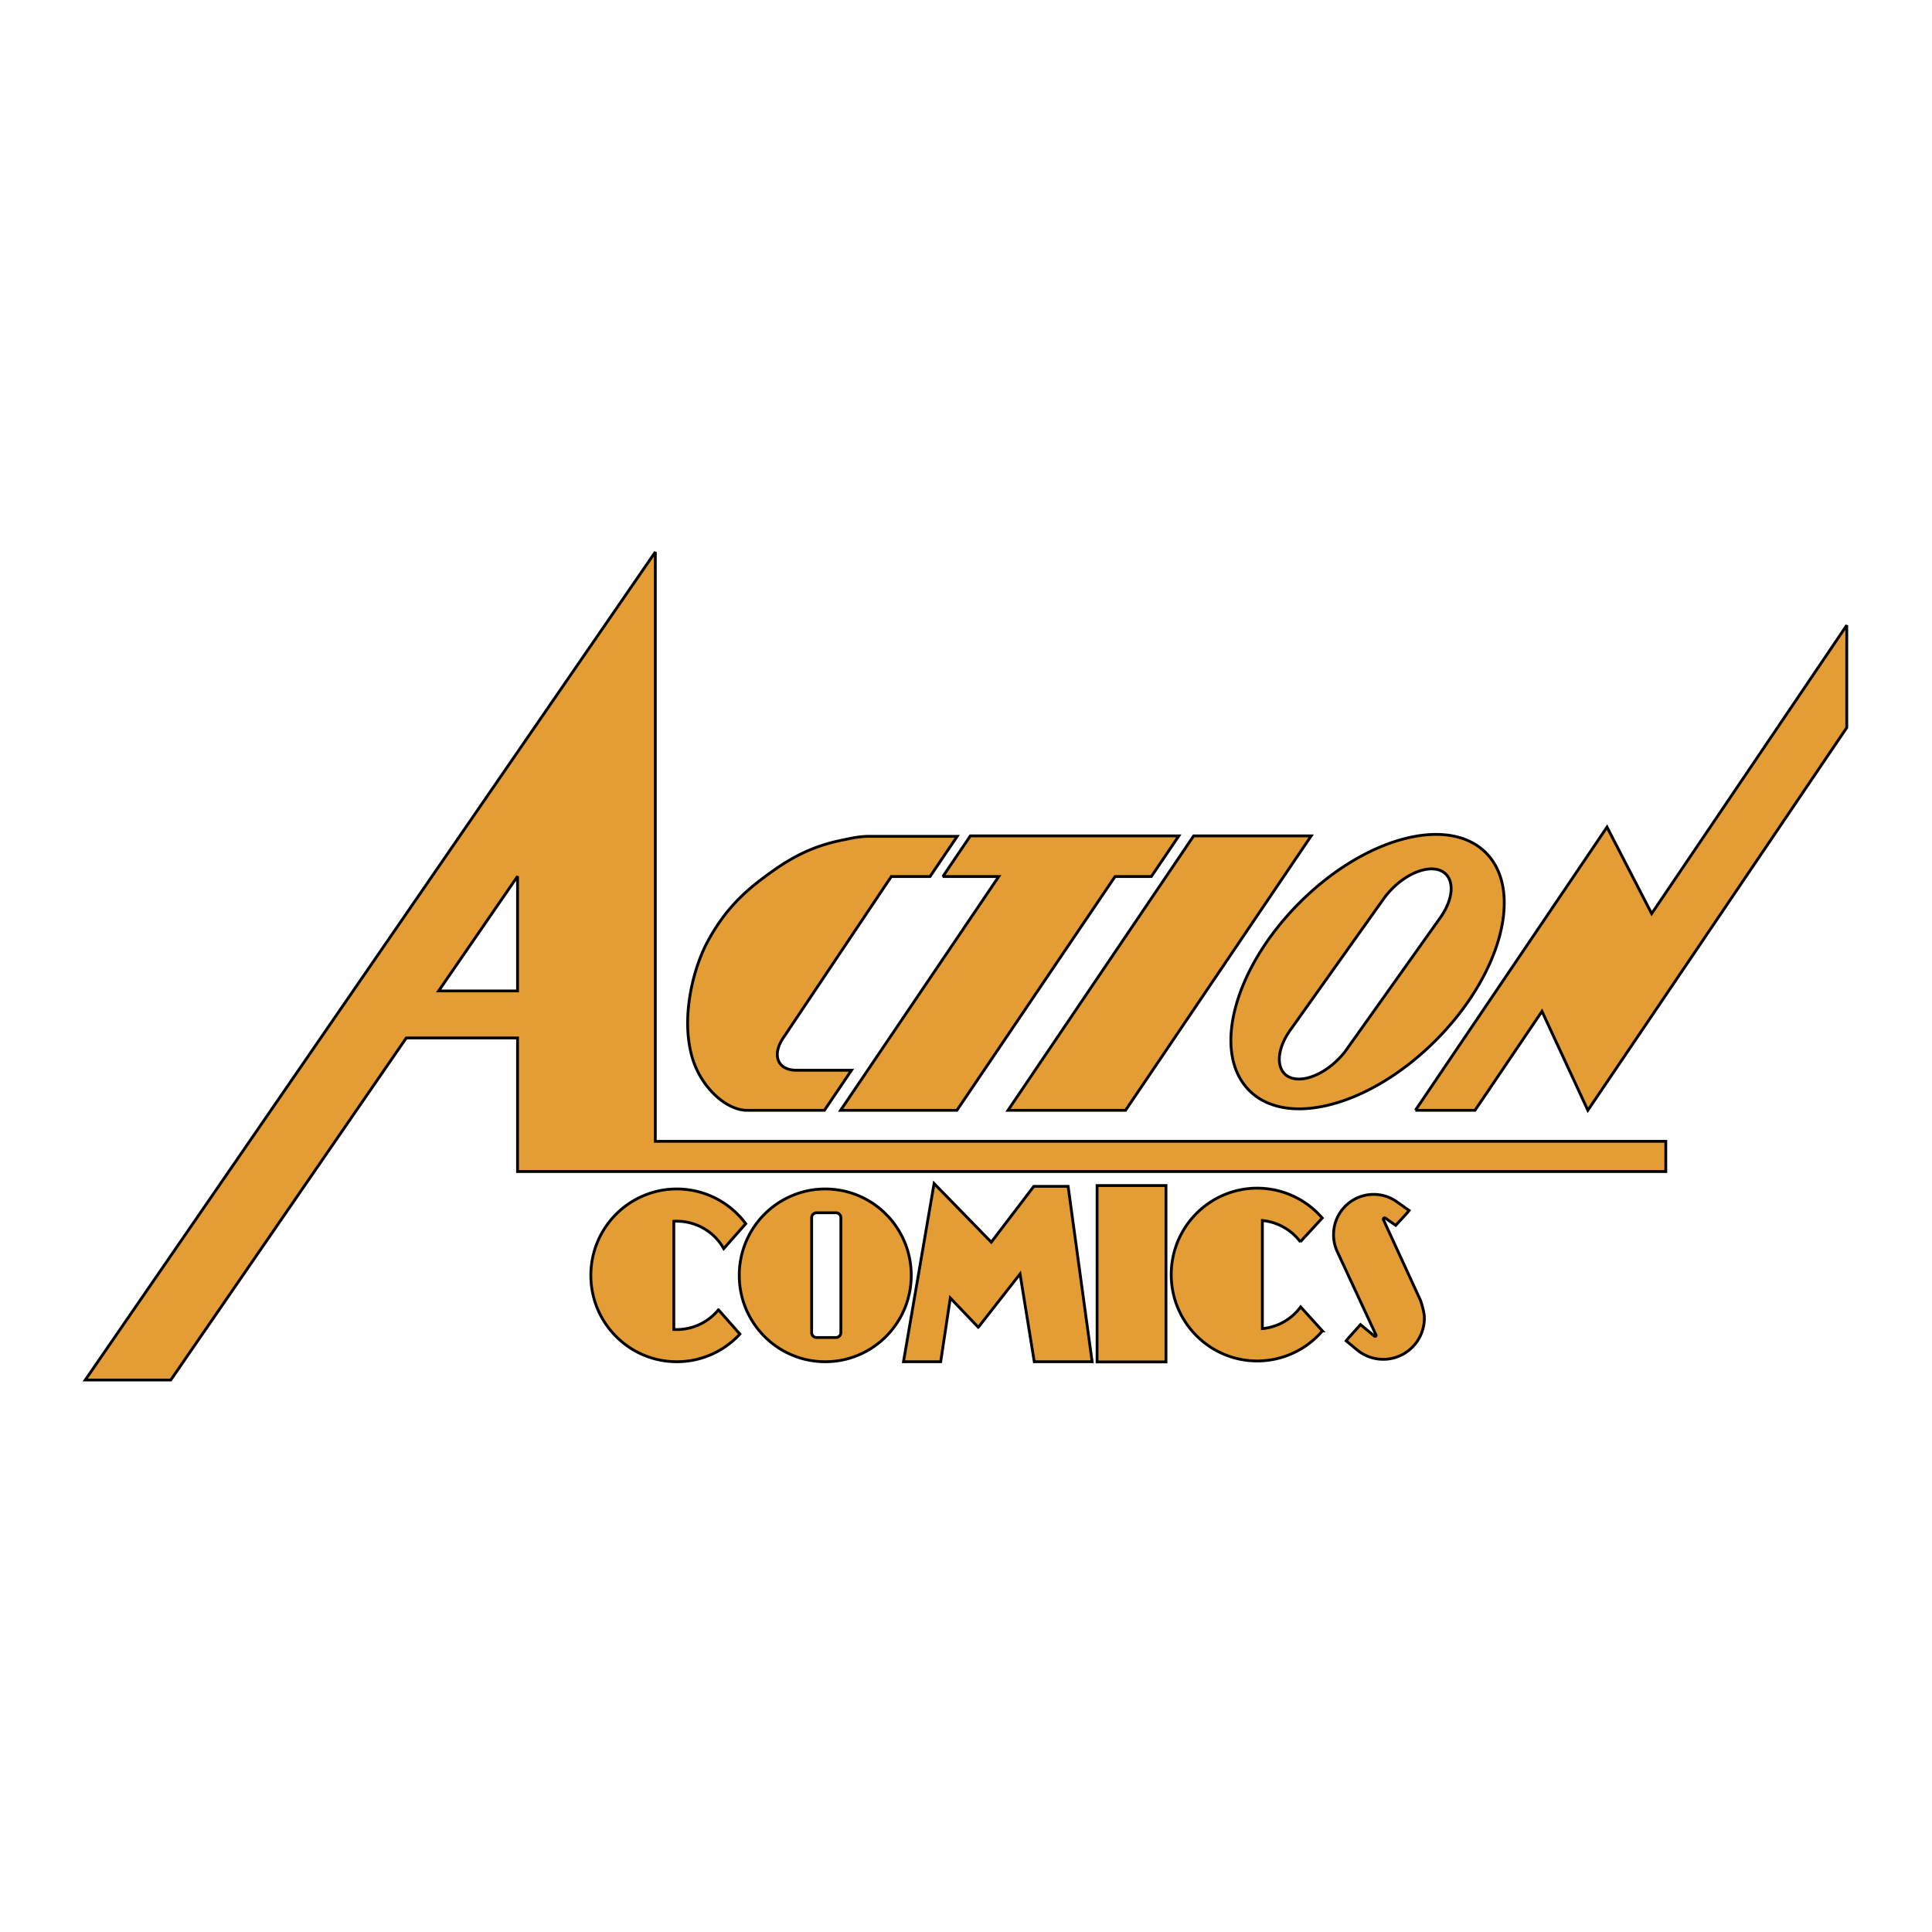 <svg xmlns="http://www.w3.org/2000/svg" width="2500" height="2500" viewBox="0 0 192.756 192.756"><g fill-rule="evenodd" clip-rule="evenodd"><path fill="#fff" d="M0 0h192.756v192.756H0V0z"/><path fill="#e39d34" stroke="#000" stroke-width=".281" stroke-miterlimit="2.613" d="M141.215 110.775h5.947l6.682-9.876 4.576 9.876 25.832-38.18V62.381l-19.465 28.772-4.455-8.634-19.117 28.256zM94.069 87.452l2.742-4.056h20.802l-2.744 4.056h-3.619l-15.777 23.323H83.866l15.779-23.323h-5.576zM72.207 124.574l2.196-2.485a8.562 8.562 0 0 0-6.875-3.465c-4.737 0-8.579 3.858-8.579 8.618s3.841 8.618 8.579 8.618a8.538 8.538 0 0 0 6.292-2.761l-2.14-2.421a5.369 5.369 0 0 1-4.452 1.961v-10.794c1.997-.098 3.941.894 4.979 2.729zM125.949 132.557a5.375 5.375 0 0 0 3.816-2.166l2.172 2.394a8.553 8.553 0 0 1-6.504 2.998c-4.736 0-8.578-3.859-8.578-8.619s3.842-8.619 8.578-8.619a8.544 8.544 0 0 1 6.486 2.979l-2.186 2.371a5.374 5.374 0 0 0-3.785-2.124v10.786h.001zM109.455 118.283h6.875v17.596h-6.875v-17.596zM74.385 110.775h7.867l2.704-3.997h-5.509c-.732 0-1.336-.236-1.659-.724-.396-.61-.302-1.521.353-2.499l10.784-16.104h3.864l2.712-4.01h-8.976c-.907.038-1.485.17-2.008.276-1.597.319-2.121.501-2.899.76-2.289.816-4.048 2.032-5.756 3.336-1.898 1.45-3.722 3.229-5.315 6.229-1.374 2.586-2.657 7.49-1.475 11.494.847 2.873 3.247 5.118 5.313 5.239zM130.818 83.396l-18.523 27.379h-11.727l18.522-27.379h11.728zM97.604 132.425l-2.792-2.925-.96 6.36h-3.711l3.053-17.781 5.704 5.852 4.245-5.569h3.423l2.395 17.498h-5.772l-1.419-8.759-4.166 5.324zM128.158 107.128c1.082 1.088 3.479.444 5.355-1.438.336-.338.633-.693.867-1.026l9.309-13.095c1.232-1.731 1.42-3.478.572-4.35-1.082-1.089-3.479-.445-5.354 1.437a7.918 7.918 0 0 0-.869 1.026l-9.311 13.096c-1.229 1.731-1.416 3.477-.569 4.35zm-3.521 1.659l-.004.003c3.76 3.782 12.096 1.544 18.619-4.999 6.523-6.545 8.762-14.918 5.002-18.702-3.762-3.783-12.098-1.544-18.621 5-6.521 6.543-8.762 14.917-5 18.701l.018.002-.014-.005z"/><path d="M51.637 98.866V87.428l-7.875 11.438h7.875zm0 4.69l-.001 13.33h114.561v-3.016H65.381V55.071L8.504 137.685h8.533l23.497-34.129h11.103z" fill="#e39d34" stroke="#000" stroke-width=".281" stroke-miterlimit="2.613"/><path d="M81.466 121a.488.488 0 0 0-.488.49v11.463c0 .271.219.49.488.49h1.939a.488.488 0 0 0 .488-.491V121.49a.488.488 0 0 0-.488-.49h-1.939zm.87-2.376c-4.737 0-8.579 3.858-8.579 8.618s3.842 8.618 8.579 8.618 8.578-3.858 8.578-8.618-3.84-8.618-8.578-8.618zM135.389 134.673a4.087 4.087 0 0 0 2.617.945 4.08 4.08 0 0 0 2.904-1.21 4.123 4.123 0 0 0 1.201-2.917c0-.629-.377-1.73-.377-1.73l-3.711-8.075-.01-.053c0-.034.035-.089.035-.089s.055-.037.09-.037h.002l.07.021.811.569.229.155 1.107-1.201.232-.281-1.227-.865a3.954 3.954 0 0 0-2.316-.74 3.974 3.974 0 0 0-2.826 1.177 4.013 4.013 0 0 0-1.17 2.84 4 4 0 0 0 .375 1.703v-.003l3.859 8.308.008.042c0 .027-.027.07-.027.07s-.043.028-.07.028l-.062-.022-1.396-1.153-1.225 1.365-.201.259 1.078.894z" fill="#e39d34" stroke="#000" stroke-width=".281" stroke-miterlimit="2.613"/></g></svg>